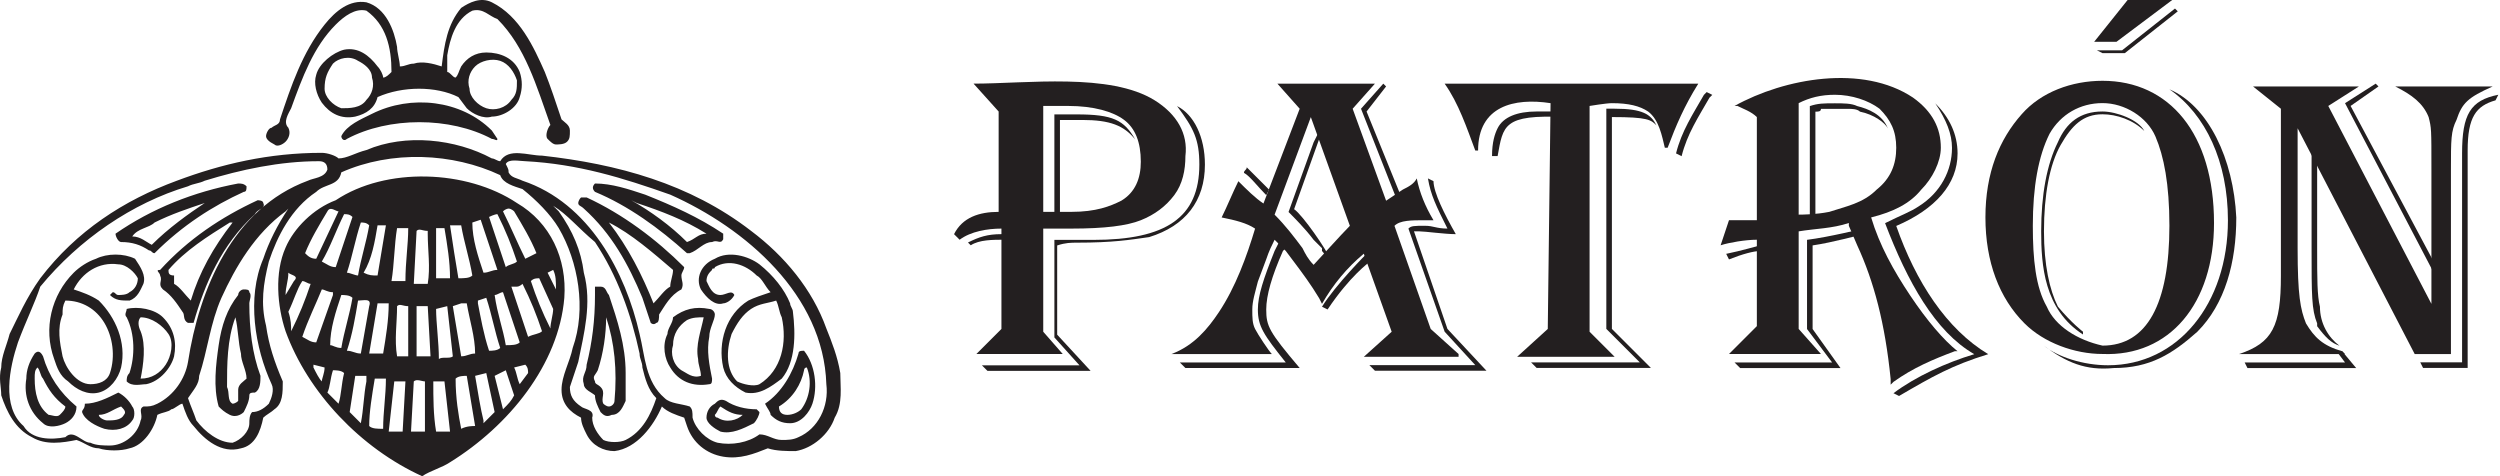 <svg width="336" height="64" viewBox="0 0 336 64" fill="none" xmlns="http://www.w3.org/2000/svg">
<path d="M330.904 20.602V48.7H325.284L325.659 49.45H331.653V20.227C331.653 15.732 332.777 14.233 335.4 13.484L335.774 12.734C332.028 13.484 330.904 15.357 330.904 20.602Z" fill="#231F20"/>
<path d="M327.91 38.217V36.718L315.921 14.239L319.668 11.617L319.293 11.242L315.172 13.865L327.91 38.217Z" fill="#231F20"/>
<path d="M314.796 47.219H314.047L315.171 48.717H301.684L302.058 49.467H316.669L314.796 47.219Z" fill="#231F20"/>
<path d="M281.827 6.769L282.577 7.143H285.574L292.693 1.523L292.318 1.148L285.199 6.769H281.827Z" fill="#231F20"/>
<path d="M291.566 12C296.436 15.372 299.434 21.741 299.434 29.608C299.434 40.848 292.69 49.09 283.324 49.09C279.952 49.09 276.58 47.966 274.707 46.467C277.704 48.715 280.327 49.839 284.073 49.465C288.944 49.465 291.941 47.591 295.313 44.594C299.059 40.848 300.558 35.228 300.558 29.234C300.183 21.366 296.811 14.248 291.566 12Z" fill="#231F20"/>
<path d="M254.855 30.367C260.1 28.119 263.097 24.747 263.097 20.626C263.097 18.004 261.973 15.756 260.1 13.883C261.599 16.131 262.348 18.004 262.348 19.877C262.348 22.874 260.849 25.871 257.852 27.745C256.728 28.494 255.604 28.869 253.356 29.992C256.354 37.86 260.1 44.604 265.345 47.601C261.599 48.725 257.478 50.598 254.48 52.846L255.23 53.221C259.725 50.598 262.348 49.099 267.218 47.601C261.599 44.229 257.478 37.86 254.855 30.367Z" fill="#231F20"/>
<path d="M232 34.116L232.375 34.866C234.248 34.116 235.747 33.742 236.496 33.742V32.992C236.496 32.992 233.873 33.742 232 34.116Z" fill="#231F20"/>
<path d="M250.358 30.734C250.358 30.734 245.862 31.858 242.865 32.233V44.222L246.237 48.717H233.124L233.873 49.467H247.361L243.614 44.222V32.982C246.237 32.608 250.358 31.484 250.358 31.484V30.734Z" fill="#231F20"/>
<path d="M183.668 14.989L186.291 11.617L185.916 11.242L182.919 14.614L187.789 26.977H188.539L183.668 14.989Z" fill="#231F20"/>
<path d="M190.04 31.095H190.79C191.539 31.095 194.161 31.47 195.66 31.47C194.161 28.847 192.663 25.85 192.663 24.351L191.913 23.977C192.288 26.224 193.037 27.723 194.536 30.72C193.037 30.72 192.663 30.346 191.539 30.346C190.04 30.346 189.666 30.346 189.291 30.72L194.161 44.582L198.282 49.078H184.046L184.795 49.827H199.781L194.536 44.207L190.04 31.095Z" fill="#231F20"/>
<path d="M209.522 14.984H206.524C203.901 14.984 202.028 15.734 201.279 17.233C200.904 17.982 200.529 19.106 200.529 20.979H201.279C202.028 16.858 202.028 15.359 210.271 15.734L209.522 14.984Z" fill="#231F20"/>
<path d="M222.633 16.857C221.884 15.359 220.76 14.609 217.014 14.609C216.639 14.609 216.639 14.609 215.89 14.609V44.206L220.386 48.702H205.774L206.524 49.451H221.884L216.639 44.206V15.733C221.51 15.733 221.884 16.108 222.633 16.857Z" fill="#231F20"/>
<path d="M144.708 32.615C149.578 32.615 151.826 32.241 154.448 31.866C159.319 30.367 161.941 26.996 161.941 22.125C161.941 18.379 160.443 15.382 158.195 14.258C160.443 17.255 161.192 18.754 161.192 22.125C161.192 29.244 156.696 32.241 146.956 32.241C145.082 32.241 143.209 32.241 141.71 32.241V45.353L145.082 49.1H131.97L132.719 49.849H146.581L142.085 44.979V32.99C143.209 32.615 143.958 32.615 144.708 32.615Z" fill="#231F20"/>
<path d="M134.592 31.469C132.719 31.469 131.594 31.843 130.096 32.593L130.47 32.968C131.594 32.218 133.468 32.218 134.967 32.218H135.716V31.469H134.592Z" fill="#231F20"/>
<path d="M144.705 15.375H141.708V29.611H142.457V16.124H145.454C149.201 16.124 151.074 16.874 152.573 18.747C151.074 16.124 149.576 15.375 144.705 15.375Z" fill="#231F20"/>
<path d="M170.182 41.593C170.182 39.719 170.932 37.097 172.43 33.725L172.805 33.35L172.056 32.227L171.306 33.725C169.808 37.472 169.058 39.719 169.058 41.593C169.058 43.841 169.808 44.965 172.805 48.711H158.568L159.318 49.46H174.678C170.557 44.59 170.182 43.841 170.182 41.593Z" fill="#231F20"/>
<path d="M183.672 34.102C183.672 34.102 179.55 38.223 177.677 41.221L178.426 41.595C181.424 37.099 184.046 35.226 184.046 35.226L183.672 34.102Z" fill="#231F20"/>
<path d="M282.576 15.359C284.449 15.359 286.697 16.108 288.196 17.607C287.447 16.108 284.449 14.984 282.576 14.984C279.579 14.984 277.706 16.483 276.582 19.105C275.083 22.103 274.334 26.224 274.334 31.094C274.334 35.59 274.709 41.584 279.954 44.956V44.581C279.954 44.581 278.455 43.457 276.582 41.209C275.458 38.962 274.709 35.59 274.709 31.094C274.709 26.224 275.458 22.103 276.956 19.48C278.455 16.858 279.954 15.359 282.576 15.359Z" fill="#231F20"/>
<path d="M249.609 14.258C248.86 13.883 247.736 13.883 246.612 13.883C245.113 13.883 244.364 13.883 243.24 14.258V29.618H243.99V15.007C244.364 15.007 244.739 15.007 244.739 14.632C245.113 14.632 245.863 14.632 246.612 14.632C247.361 14.632 248.111 14.632 248.485 14.632C248.86 14.632 249.609 14.632 249.984 15.007C251.857 15.381 253.356 16.505 253.73 17.255C252.981 15.381 251.108 14.632 249.609 14.258Z" fill="#231F20"/>
<path d="M314.422 46.467C312.924 45.343 311.8 43.469 311.8 41.222C311.425 39.723 311.425 37.475 311.425 33.354V19.492H310.676V33.354C310.676 39.723 310.676 41.596 311.425 43.469V43.844C312.549 45.343 313.298 46.092 314.422 46.467Z" fill="#231F20"/>
<path d="M170.56 25.482C169.81 24.733 167.937 22.859 167.562 22.484C167.562 22.859 167.188 22.859 167.188 23.234C167.937 23.608 169.061 25.107 170.185 26.231L170.56 25.482Z" fill="#231F20"/>
<path d="M173.929 28.115L177.675 17.625H177.301L176.551 19.124L173.18 28.49C173.929 29.239 175.428 30.738 176.551 32.236C176.926 32.611 177.301 32.985 177.675 33.36C177.675 33.36 177.675 33.36 177.675 33.735C178.05 34.109 178.425 34.859 178.425 35.233L178.799 34.859C178.425 33.735 175.053 28.864 173.929 28.115Z" fill="#231F20"/>
<path d="M229.38 12.375L229.006 12.75C227.507 15.373 226.008 17.621 225.259 20.618L226.008 20.993C226.758 17.995 228.256 15.747 229.755 13.124L230.13 12.75L229.38 12.375Z" fill="#231F20"/>
<path d="M291.945 0L284.452 5.62H281.454L285.95 0H291.945Z" fill="#231F20"/>
<path d="M208.395 13.865C203.524 13.115 198.654 14.239 198.654 20.234H198.279C197.155 17.236 196.031 13.865 194.158 11.242H228.251C226.378 14.239 225.254 16.862 224.13 19.859H223.755C223.381 18.36 223.006 16.113 221.507 14.989C220.383 14.239 218.885 13.865 216.637 13.865C215.888 13.865 213.64 14.239 213.64 14.239V44.586L217.012 47.957H203.899L208.02 44.211L208.395 13.865Z" fill="#231F20"/>
<path d="M245.862 28.473C243.989 28.847 242.116 28.847 241.741 28.847V13.861C243.24 13.112 244.738 12.738 246.611 12.738C248.859 12.738 251.107 13.487 252.606 14.611C254.104 16.109 254.854 17.608 254.854 19.856C254.854 22.104 254.104 23.977 252.231 25.476C250.358 27.349 248.11 27.723 245.862 28.473ZM256.727 39.712C254.479 36.34 252.606 32.968 251.482 29.222C254.479 28.473 256.727 27.349 258.225 25.476C259.724 23.977 260.848 21.729 260.848 19.856C260.848 17.233 259.724 14.986 257.101 13.112C250.358 8.617 239.868 10.49 233.124 14.236H233.499C234.248 14.611 235.372 14.986 236.121 15.735V29.597C234.997 29.597 233.499 29.597 232.375 29.597C232 30.721 231.626 31.845 231.251 32.968C232.375 32.594 234.623 32.219 236.121 32.219V43.833L232.375 47.58H244.738L241.741 44.208V31.095C243.989 30.721 246.237 30.721 248.485 29.971V30.346L249.609 32.968C251.856 37.839 253.355 43.459 254.104 50.951V51.701L254.479 51.326C257.101 49.453 259.724 48.329 262.721 47.205H263.096C261.223 45.706 258.975 43.084 256.727 39.712Z" fill="#231F20"/>
<path d="M150.702 26.976C149.204 27.726 147.331 28.475 143.959 28.475H140.212V14.239C141.336 14.239 142.835 14.239 143.584 14.239C146.956 14.239 149.578 14.988 151.077 16.112C152.576 17.236 153.325 19.109 153.325 21.731C153.325 23.979 152.576 25.852 150.702 26.976ZM155.198 13.489C149.204 9.743 137.964 11.241 130.846 11.241L134.218 14.988V28.475C131.595 28.475 129.348 29.224 128.224 31.472L128.973 32.221C130.472 31.098 132.719 30.723 134.593 30.723V32.221V33.72V44.21L131.221 47.582H142.835L140.212 44.585V30.723H143.959C148.454 30.723 151.452 30.348 153.325 29.599C155.198 28.85 156.697 27.726 157.821 26.227C158.945 24.729 159.319 22.855 159.319 20.982C159.694 17.985 158.195 15.362 155.198 13.489Z" fill="#231F20"/>
<path d="M176.551 35.594C175.802 34.845 175.427 34.096 175.053 33.346C173.929 31.848 172.805 30.349 171.306 28.851L176.177 15.738L181.422 30.349C180.298 31.473 176.926 35.219 176.551 35.594ZM196.033 47.583L192.286 44.211L187.416 30.349C188.165 29.6 189.664 29.6 191.537 29.6C191.912 29.6 192.286 29.6 192.661 29.6C191.537 27.727 190.788 25.853 190.413 23.98C190.038 24.729 189.289 25.104 188.54 25.479L187.416 26.228L186.292 26.977L181.796 14.614L184.793 11.242H171.681L174.678 14.614L169.808 27.352C168.684 26.603 167.56 25.479 166.436 24.355C165.687 25.853 164.937 27.727 164.188 29.225C166.061 29.6 167.56 29.974 168.684 30.724C167.56 34.47 166.061 38.591 163.813 41.963C162.315 44.211 160.441 46.459 157.444 47.583H170.932C170.557 47.208 169.058 44.96 168.684 44.211C168.309 43.462 168.309 42.712 168.309 41.588C168.309 40.465 168.684 39.341 169.058 37.842L170.182 34.845C170.557 33.721 170.932 32.972 171.306 32.222L172.805 33.721L173.929 35.219C175.053 36.718 176.177 38.217 177.301 40.09L177.675 40.839C179.174 38.217 181.047 35.969 183.295 34.096L187.041 44.586L183.295 47.957H196.033V47.583Z" fill="#231F20"/>
<path d="M329.406 47.583V22.857C329.406 18.735 329.406 17.611 330.155 16.113C330.904 13.865 331.653 13.116 335.025 11.617H321.913C324.161 12.741 325.659 13.865 326.408 15.738C326.783 17.237 326.783 17.237 326.783 22.857V40.84L312.921 14.24L317.042 11.617H302.806L306.552 14.614V37.093C306.552 43.837 305.428 46.084 300.933 47.583H315.169L314.794 47.209C312.172 46.459 311.048 45.335 309.924 43.462C309.175 41.589 308.8 39.716 308.8 33.347V17.237L324.535 47.583H329.406Z" fill="#231F20"/>
<path d="M275.084 41.206C273.585 38.583 273.211 34.837 273.211 30.341C273.211 25.096 273.96 20.975 275.459 17.978C276.957 15.355 279.58 13.857 282.577 13.857C285.574 13.857 288.571 15.73 289.695 18.352C290.819 20.975 291.568 24.721 291.568 30.341C291.568 40.831 288.571 46.451 282.577 46.451C279.205 45.701 276.208 43.828 275.084 41.206ZM297.563 29.966C297.563 17.978 291.568 10.859 282.577 10.859C278.456 10.859 274.335 12.358 271.712 15.355C268.715 18.727 266.842 23.223 266.842 29.217C266.842 35.211 268.715 40.082 272.087 43.453C274.709 46.076 278.83 47.575 282.577 47.575C291.568 47.949 297.563 40.831 297.563 29.966Z" fill="#231F20"/>
<path d="M104.692 54.634C106.566 53.51 107.69 51.637 108.064 49.764C108.064 49.764 108.064 49.389 108.439 49.389C109.188 51.262 108.814 53.51 107.69 55.008C107.315 55.383 106.566 55.758 105.816 55.758C105.067 55.758 104.692 55.383 104.692 54.634ZM103.569 55.758C104.318 56.507 105.067 56.882 106.191 56.882C107.69 56.882 108.814 55.383 109.188 54.259C109.937 52.011 109.563 49.014 108.064 47.141C107.69 47.141 107.315 47.141 107.315 47.516C106.566 50.138 105.067 52.761 102.819 54.259C103.194 55.008 103.569 55.383 103.569 55.758ZM100.946 41.521C102.07 40.772 103.194 40.772 104.318 40.397C104.692 41.147 104.692 41.896 105.067 42.645C105.816 46.017 105.067 49.764 102.07 51.637C101.321 52.011 99.822 51.637 99.073 51.262C97.574 49.764 97.574 47.141 98.323 44.893C99.073 43.395 99.822 42.271 100.946 41.521ZM96.825 54.634C97.949 55.383 98.698 55.758 99.822 55.758C99.073 56.507 97.574 56.882 96.45 56.133C96.076 56.133 96.076 55.758 96.076 55.758C96.45 55.383 96.45 55.008 96.825 54.634ZM94.952 56.133C94.952 56.882 96.076 57.631 96.825 58.006C98.323 58.38 99.822 57.631 101.321 56.882C101.695 56.507 102.07 55.758 102.07 55.383L101.695 55.008C100.197 55.008 98.698 54.634 97.574 53.885C96.825 53.51 96.45 53.885 96.076 54.259C95.326 54.634 94.952 55.383 94.952 56.133ZM94.202 38.899C94.952 40.023 96.076 41.147 97.2 40.772C97.574 40.772 98.323 40.397 98.698 39.648C98.323 38.899 97.574 39.648 96.825 39.648C95.701 39.648 95.326 38.524 94.952 37.775C94.952 37.026 95.326 36.651 95.701 36.276C95.701 35.902 96.076 36.276 96.076 35.902C97.949 34.778 100.197 35.527 101.695 37.026C102.445 37.4 102.819 38.524 103.569 39.273C102.445 39.648 101.321 40.023 100.571 40.397C97.574 42.271 96.45 46.017 97.2 49.389C97.574 50.887 98.698 52.011 100.197 52.761C102.07 53.135 103.569 52.011 105.067 50.887C106.94 48.64 106.94 44.893 106.566 41.896C106.566 41.521 106.191 41.147 106.191 40.772C105.442 38.899 103.943 37.026 102.07 35.527C100.571 34.403 97.949 33.654 96.076 34.778C94.202 35.527 93.453 37.4 94.202 38.899ZM92.329 43.02C93.079 42.645 93.828 42.645 94.577 42.645C94.202 44.519 93.453 46.392 93.828 48.265C93.828 49.014 94.202 49.764 94.202 50.513C93.079 50.887 92.329 50.138 91.58 49.764C90.456 49.014 90.081 47.516 90.456 46.392C90.456 44.893 91.205 43.769 92.329 43.02ZM89.707 44.893C88.957 46.392 89.332 48.265 90.081 49.389C91.205 51.262 93.079 52.011 95.326 51.637C95.701 51.637 95.701 51.262 95.701 50.887C95.326 49.014 94.952 47.141 95.326 45.268C95.326 44.144 96.076 43.02 96.076 42.271C96.076 41.896 95.701 41.521 95.326 41.521C93.453 41.147 91.954 41.521 90.456 42.645C90.456 43.395 89.707 44.144 89.707 44.893ZM85.586 27.285C88.957 28.409 91.954 29.533 94.952 31.406C93.828 31.406 93.453 32.155 92.329 32.53C90.081 30.282 87.459 28.409 84.836 26.91L85.586 27.285ZM81.839 29.907C84.836 31.406 87.833 34.028 90.456 36.276C90.456 37.026 90.081 37.775 90.081 38.524C89.332 38.899 88.583 40.023 87.833 40.772C86.335 37.026 84.462 33.279 81.839 29.907ZM79.966 25.786C84.462 27.659 88.583 30.657 92.329 34.028H92.704C93.828 33.654 94.577 32.53 95.701 32.53C96.45 32.155 96.825 32.904 97.2 32.155C97.2 31.78 97.2 31.406 97.2 31.406C93.828 29.158 90.456 27.659 86.71 26.161C84.462 25.412 82.214 24.662 79.966 24.662C79.591 25.037 79.591 25.412 79.966 25.786ZM80.341 49.764C81.09 47.516 81.465 44.893 81.465 42.645C82.588 46.017 82.963 49.764 82.588 53.885C82.588 54.259 82.214 54.634 81.839 54.634C81.465 54.634 81.09 54.259 81.09 54.259C80.715 53.51 81.465 52.761 80.715 52.011C80.341 51.637 79.966 51.637 79.966 51.262C79.591 50.513 79.966 50.513 80.341 49.764ZM78.467 51.637C78.467 52.386 79.591 52.761 79.966 53.135C79.966 53.885 80.341 54.634 80.715 55.383C81.09 55.758 81.465 56.133 82.214 55.758C83.338 55.758 83.712 54.634 84.087 53.885V50.138C84.087 46.392 82.963 43.02 81.839 39.648C81.465 39.273 81.465 38.524 80.715 38.524C80.341 38.524 79.966 38.524 79.966 38.524C79.966 38.899 79.966 39.273 79.966 39.648C79.966 43.02 79.591 46.017 78.842 49.014C78.842 50.138 78.093 50.513 78.467 51.637ZM77.718 27.285C77.718 27.659 78.093 27.659 78.467 28.034C82.214 31.406 84.462 35.527 86.335 40.023C86.71 41.147 87.084 42.271 87.459 43.395C87.459 43.395 87.833 43.769 88.208 43.395C88.583 43.395 88.583 42.645 88.583 42.271C89.332 41.147 90.081 39.648 91.58 38.899C91.954 38.15 91.58 37.775 91.58 37.026C91.58 36.651 91.954 36.276 91.954 35.902C88.208 32.155 83.712 28.783 78.842 26.535H78.093C77.718 26.91 77.718 27.285 77.718 27.285ZM74.346 27.659L75.096 28.409C76.969 31.031 78.093 33.654 78.467 36.651C79.591 40.772 78.467 44.893 77.718 48.64C77.343 49.764 76.969 50.887 76.594 52.011C76.594 53.135 76.969 53.885 78.093 54.634C78.467 55.008 79.966 55.008 79.591 56.133C79.591 57.256 80.341 58.38 81.09 59.13C81.839 59.504 83.338 59.504 84.087 59.13C86.335 58.006 87.459 55.758 88.208 53.51C87.084 52.386 86.71 50.887 86.335 49.389C86.335 48.64 85.96 48.265 85.96 47.516C84.836 42.271 82.963 37.026 79.966 32.53C77.718 30.657 76.219 28.783 74.346 27.659ZM74.346 36.276C74.721 37.026 74.721 37.775 74.721 38.899C74.346 38.15 73.972 37.4 73.597 36.651L74.346 36.276ZM71.349 37.775C71.724 37.4 72.098 37.4 72.473 37.4L74.346 41.521C74.346 42.271 73.972 43.395 73.972 44.144C72.848 41.896 72.098 40.023 71.349 37.775ZM70.6 49.014C70.974 49.389 70.974 49.764 70.974 50.138L69.85 51.637C69.476 50.887 69.476 50.138 69.101 49.389L70.6 49.014ZM69.476 38.524C69.85 38.524 70.225 38.15 70.225 38.15C71.349 40.397 72.098 42.271 72.848 44.519C72.473 44.893 71.724 44.893 70.974 45.268C70.225 43.02 69.476 40.772 68.727 38.524H69.476ZM68.352 23.164C68.727 23.913 69.476 23.913 70.225 24.288C79.217 27.285 84.087 36.651 85.96 44.893C86.71 47.89 86.71 51.262 89.332 53.51C90.081 54.259 91.58 54.259 92.704 54.634C93.078 55.008 93.079 55.383 93.079 56.133C93.453 57.631 94.952 59.13 96.45 59.504C98.323 59.879 100.571 59.504 102.07 58.38C103.194 58.38 103.943 59.13 105.067 59.13C105.816 59.13 106.566 59.13 107.315 58.755C109.937 57.631 111.436 54.634 111.061 51.637C110.687 39.648 100.197 30.657 90.081 26.161C83.712 23.913 77.718 22.04 70.6 21.665C69.85 21.665 68.352 21.291 67.977 22.04C68.352 22.789 68.352 22.789 68.352 23.164ZM68.352 28.034C68.727 28.034 69.101 28.409 69.101 28.409C70.225 30.282 71.349 32.155 72.098 34.028L70.6 34.778C69.476 32.53 68.727 30.657 67.603 28.409C67.977 28.034 68.352 28.034 68.352 28.034ZM66.479 39.648C66.853 39.648 67.228 39.273 67.603 39.273C68.352 41.521 69.101 43.769 69.85 46.017C69.476 46.392 68.727 46.392 67.977 46.392C67.603 44.144 66.853 42.271 66.479 39.648ZM67.977 49.764C68.352 50.887 68.727 52.011 69.101 53.135C68.727 53.885 68.352 54.259 67.603 55.008C67.228 53.51 66.853 52.011 66.479 50.513L67.977 49.764ZM66.853 28.783C67.977 31.031 68.727 32.904 69.476 35.152C69.101 35.527 68.352 35.527 67.977 35.902C67.228 33.654 66.479 31.406 65.729 29.158C65.729 29.158 66.479 28.783 66.853 28.783ZM65.355 40.023C66.104 42.271 66.479 44.519 67.228 46.766C66.853 47.141 66.104 47.141 65.729 47.141C64.98 44.893 64.605 42.645 64.231 40.772V40.397L65.355 40.023ZM63.856 50.513L65.355 50.138L66.479 55.383L64.98 56.882V56.507C64.605 55.008 64.231 52.761 63.856 50.513ZM63.481 29.907L64.605 29.533C65.355 31.78 66.104 34.028 66.853 36.276C66.104 36.276 65.729 36.651 64.98 36.651C64.231 34.403 63.481 32.155 63.481 29.907ZM63.856 8.927C64.605 8.178 66.104 7.803 67.228 8.178C68.352 8.553 69.101 9.676 69.476 10.8C69.476 11.924 69.476 12.674 68.727 13.423C67.977 14.547 66.479 14.921 65.355 14.547C64.231 14.172 63.107 13.048 63.107 11.924C62.732 10.8 63.107 9.676 63.856 8.927ZM61.983 40.772H62.732C63.107 43.02 63.856 45.268 63.856 47.516C63.107 47.516 62.732 47.89 61.983 47.89C61.608 45.642 61.234 43.395 60.859 41.147L61.983 40.772ZM61.234 50.887C61.608 50.513 62.358 50.513 62.732 50.513L63.856 57.256C63.481 57.256 62.732 57.256 61.983 57.631C61.608 55.758 61.234 53.51 61.234 50.887ZM61.234 30.282H61.983C62.358 32.53 63.107 34.778 63.481 37.026C63.107 37.4 62.358 37.4 61.608 37.4C61.234 35.152 60.859 32.904 60.484 30.282H61.234ZM60.11 41.147L60.859 47.89C60.484 48.265 59.36 47.89 58.986 48.265C58.986 46.017 58.611 43.395 58.611 41.521L60.11 41.147ZM58.611 30.657C58.986 30.657 59.36 30.657 59.735 30.657C60.11 32.904 60.484 35.152 60.484 37.4C59.735 37.4 59.36 37.4 58.611 37.4C58.611 35.527 58.611 33.279 58.611 30.657ZM59.735 51.262L60.484 58.006C59.735 58.006 59.36 58.006 58.611 58.006C58.236 55.758 58.236 53.51 58.236 51.262H59.735ZM55.989 31.031C56.363 30.657 56.738 31.031 57.487 31.031V31.406C57.487 33.654 57.862 35.902 57.487 38.15C56.738 38.15 56.363 38.15 55.614 38.15L55.989 31.031ZM55.989 41.147C56.363 41.147 57.112 41.147 57.487 41.147L57.862 47.89C57.112 47.89 56.738 47.89 55.989 47.89V41.147ZM55.614 51.262C55.989 50.887 56.738 51.262 57.112 51.262V58.006C56.363 58.006 55.989 58.006 55.239 58.006L55.614 51.262ZM53.366 30.657C53.741 30.657 54.115 30.657 54.865 30.657C54.865 32.904 54.49 35.152 54.49 37.775H52.617C52.991 35.527 52.991 32.904 53.366 30.657ZM53.366 41.147C53.741 40.772 54.115 41.147 54.865 41.147V45.268C54.865 46.017 54.865 47.141 54.865 47.89C54.49 47.89 53.741 47.89 53.366 47.89C52.991 45.642 53.366 43.395 53.366 41.147ZM52.991 51.262C53.366 51.262 54.115 51.262 54.49 51.262L54.115 58.006C53.366 58.006 52.991 58.006 52.242 58.006L52.991 51.262ZM50.744 40.772C51.118 40.772 51.867 40.772 52.242 40.772C52.242 43.02 51.867 45.268 51.493 47.516C50.744 47.516 50.369 47.516 49.62 47.516C49.994 45.268 50.369 43.02 50.744 40.772ZM50.744 30.282C51.118 30.282 51.493 30.282 51.867 30.282C51.493 32.53 51.118 34.778 50.744 37.026C49.994 37.026 49.62 37.026 48.87 36.651C49.994 34.778 50.369 32.53 50.744 30.282ZM50.369 50.887C50.744 50.887 51.493 50.887 51.867 50.887C51.867 53.135 51.493 55.383 51.493 57.631C50.744 57.631 49.994 57.631 49.62 57.256C49.62 55.383 49.994 53.135 50.369 50.887ZM48.496 29.907C48.87 29.907 49.245 29.907 49.62 30.282C49.245 32.53 48.496 34.778 48.121 37.026C47.746 37.026 46.997 36.651 46.623 36.651C47.372 34.403 47.746 32.155 48.496 29.907ZM48.121 40.397C48.87 40.397 49.994 40.023 49.62 41.147L48.496 47.516C47.746 47.516 47.372 47.141 46.623 47.141C47.372 44.893 47.746 42.645 48.121 40.397ZM46.623 18.668C52.242 15.671 60.484 15.671 66.104 18.668C66.479 18.668 66.853 19.043 66.853 18.668L66.104 17.544C61.983 13.423 55.239 12.674 49.994 15.296C48.496 16.046 46.623 16.795 45.873 18.293C45.873 18.668 46.248 19.043 46.623 18.668ZM47.746 50.513H49.245V51.262C48.87 53.135 48.87 55.008 48.496 56.882C48.121 56.507 47.372 55.758 46.997 55.383L47.746 50.513ZM44.749 8.553C45.498 7.803 46.997 7.429 48.121 8.178C48.87 8.553 49.994 9.302 49.994 10.426C50.369 11.55 49.994 12.674 49.245 13.423C48.496 14.547 46.997 14.547 45.873 14.547C44.749 14.172 43.625 13.048 43.625 11.924C43.625 10.426 44 9.676 44.749 8.553ZM44.749 49.764C45.124 49.764 45.873 49.764 46.248 50.138C45.873 51.637 45.873 53.135 45.498 54.259L44 52.761C44.375 52.011 44.375 50.887 44.749 49.764ZM45.873 39.648C46.248 39.648 46.997 39.648 47.372 40.023C46.997 42.271 46.248 44.519 45.873 46.766C45.124 46.766 44.749 46.392 44.375 46.392C44.375 44.144 45.124 41.896 45.873 39.648ZM46.248 28.783C46.623 28.783 46.997 28.783 47.372 29.158C46.623 31.406 45.873 33.654 45.124 35.902C44.375 35.902 44 35.527 43.251 35.152C44.375 33.279 45.124 31.031 46.248 28.783ZM42.127 49.014L43.625 49.389C43.625 50.138 43.251 50.887 43.251 51.262C42.876 50.887 42.501 50.138 42.127 49.389C42.127 49.389 42.127 49.389 42.127 49.014ZM44 28.409C44.375 27.659 45.124 28.409 45.498 28.409L42.501 34.778C41.752 34.778 41.377 34.403 41.003 34.028C41.752 32.155 42.876 30.282 44 28.409ZM43.251 38.899C43.625 38.899 44 39.273 44.749 39.273V39.648L42.501 46.017C41.752 46.017 41.377 45.642 40.628 45.268C41.377 43.02 42.501 40.772 43.251 38.899ZM38.755 41.896C39.504 40.397 39.879 38.899 40.628 37.775C41.003 37.775 41.377 38.15 41.752 38.15C41.003 40.397 40.254 42.271 39.13 44.519C39.13 43.769 39.13 43.02 38.755 41.896ZM38.755 36.651C39.13 37.026 40.254 37.026 39.504 37.775L38.38 39.648C38.38 38.524 38.755 37.775 38.755 36.651ZM38.38 33.279C36.882 36.651 37.256 41.147 38.38 44.519C41.377 52.761 48.496 60.254 56.738 64C57.862 63.251 59.36 62.876 60.484 62.127C68.352 57.256 75.096 49.014 75.845 40.023C76.219 34.778 73.972 29.907 69.476 27.285C62.732 22.789 51.867 22.414 45.124 26.91C42.127 28.034 39.504 30.657 38.38 33.279ZM35.758 18.293C35.758 18.668 36.132 19.043 36.882 19.417C37.256 19.792 38.006 19.417 38.38 19.043C38.755 18.668 39.13 17.919 38.755 17.169C38.006 16.42 38.755 15.296 39.13 14.547C40.628 10.426 42.127 6.305 45.124 3.308C46.248 2.184 47.746 1.06 49.245 1.434C51.867 3.308 52.617 6.305 52.617 9.676C52.242 10.051 51.867 10.426 51.493 10.426C51.493 10.051 51.118 9.302 50.744 8.927C49.62 7.429 48.121 6.305 46.248 6.679C44.749 7.054 42.876 8.553 42.501 10.051C42.127 11.175 42.501 12.674 43.251 13.798C44.375 15.296 45.873 16.046 47.746 15.671C49.245 15.296 50.369 14.547 50.744 13.048C54.115 11.55 58.611 11.55 61.608 13.048L62.732 14.547C63.481 15.296 64.98 16.046 66.104 15.671C67.603 15.671 69.476 14.547 69.85 13.048C70.225 11.924 70.225 10.8 69.85 9.676C69.101 7.803 67.228 7.054 65.355 7.054C63.856 7.054 62.732 7.803 61.983 8.927C61.608 9.676 61.608 10.051 61.234 10.426C60.859 10.426 60.484 9.676 60.11 9.676V7.429C60.484 5.181 61.234 2.558 63.481 1.434C64.98 1.06 65.729 2.184 66.853 2.558C70.6 6.305 72.098 11.55 73.972 16.795C73.597 17.169 73.222 18.293 73.597 18.668C73.972 19.043 74.346 19.417 74.721 19.417C75.096 19.417 75.845 19.417 76.219 19.043C76.594 18.668 76.594 18.293 76.594 17.544C76.594 16.795 75.845 16.42 75.47 16.046C74.721 13.798 73.972 11.55 73.222 9.676C71.724 6.305 69.85 2.184 66.104 0.31C64.605 -0.439 63.107 0.31 61.983 1.06C60.11 3.308 59.735 5.93 59.36 8.927C58.236 8.553 56.738 8.178 55.614 8.553C54.865 8.553 54.49 8.927 53.741 8.927C53.741 8.178 53.366 7.054 53.366 6.305C52.991 4.057 51.867 1.06 49.245 0.31C46.997 -0.064 45.124 1.434 43.625 3.308C40.628 7.054 39.13 11.55 37.631 16.046C37.631 16.795 36.882 16.795 36.507 17.169C36.132 17.169 35.758 17.919 35.758 18.293ZM31.637 42.645C32.011 44.144 32.011 46.017 32.386 47.516C32.386 48.64 33.135 49.764 33.135 50.887C32.761 51.262 32.011 51.637 32.011 52.386C32.011 52.761 32.011 53.51 32.011 53.885C31.637 54.259 31.262 54.259 31.262 54.259C30.513 53.885 30.887 52.761 30.513 52.011C30.513 49.014 30.513 45.642 31.637 42.645ZM29.389 46.392C29.014 49.014 28.64 52.011 29.389 54.634C29.764 55.008 30.138 55.383 30.887 55.758C31.637 56.133 32.386 55.758 32.761 55.383C33.135 54.634 33.51 53.885 33.51 53.135C33.51 52.761 33.885 52.761 34.259 52.761C35.008 52.386 35.008 51.262 35.008 50.513C33.885 47.516 33.51 44.144 33.51 40.772C33.51 40.397 33.885 39.648 33.51 39.273C33.51 38.899 33.135 38.899 32.761 38.899C32.386 38.899 32.011 39.273 32.011 39.648C30.513 41.521 29.764 43.769 29.389 46.392ZM25.268 53.51C25.642 54.634 26.017 55.383 26.392 56.507C27.516 58.006 29.389 59.504 31.262 59.504C32.386 59.13 33.51 58.006 33.51 56.882C33.51 56.507 33.51 55.758 33.885 55.383C34.634 55.383 35.383 55.008 36.132 54.259C36.507 53.51 36.882 52.386 36.507 51.637C34.259 46.766 33.135 40.023 35.383 34.778C36.132 32.53 37.256 30.282 38.755 28.034L38.38 28.409C34.259 31.406 31.637 35.902 29.764 40.023C28.265 43.395 27.89 47.141 26.766 50.513C26.766 51.637 26.017 52.386 25.268 53.51ZM22.645 36.276C24.893 33.654 27.89 31.78 30.887 29.907H31.262C28.64 33.279 26.766 36.651 25.642 40.397C24.893 39.648 24.144 38.524 23.395 38.15C23.395 37.775 23.395 37.4 23.395 37.026C22.645 37.026 22.645 36.651 22.645 36.276ZM21.521 37.026C21.896 37.775 21.147 38.15 21.896 38.899C23.02 39.648 23.769 40.772 24.518 41.896C24.893 42.271 24.518 43.02 25.268 43.395C25.642 43.395 26.017 43.395 26.017 43.395C27.516 38.15 29.764 32.904 34.259 28.783C34.634 28.034 35.758 28.034 35.383 27.285C35.383 26.91 34.634 26.91 34.634 26.91C29.764 29.158 25.268 32.155 21.521 36.276C20.772 36.276 21.521 36.651 21.521 37.026ZM18.899 42.645C20.397 42.645 21.896 43.769 22.645 44.893C23.395 46.017 23.02 47.89 22.271 49.014C21.521 50.138 20.397 50.887 18.899 50.887C19.273 49.014 19.648 46.392 18.899 44.519C18.524 43.769 18.524 43.02 18.899 42.645ZM20.772 29.907C23.02 28.783 25.268 28.034 27.516 27.285C25.268 28.783 22.645 30.657 20.397 32.904C19.648 32.53 18.899 31.78 17.775 31.78C18.524 30.657 20.023 30.657 20.772 29.907ZM17.026 42.645C18.149 44.893 18.149 47.89 17.4 50.138C17.026 50.513 17.026 50.887 17.026 51.262C17.775 52.011 18.899 51.637 19.648 51.637C21.521 51.262 23.02 49.389 23.395 47.89C23.769 46.017 23.395 44.144 21.896 42.645C20.772 41.521 18.524 41.147 17.026 41.521C17.026 41.896 16.651 42.271 17.026 42.645ZM16.276 32.53C17.775 32.53 18.899 32.904 20.023 33.654C20.397 33.654 20.397 34.028 20.772 34.028C24.518 30.282 28.64 27.659 32.761 25.786C33.135 25.786 33.135 25.412 33.135 25.037C32.761 24.662 32.386 24.662 32.011 24.662C26.017 25.786 20.397 28.034 15.527 31.406C15.527 31.78 15.902 32.53 16.276 32.53ZM13.279 55.758C14.403 55.758 15.152 55.008 16.276 54.634C16.651 55.008 17.026 55.383 16.651 55.758C16.276 56.507 15.152 56.507 14.403 56.507C14.028 56.507 13.279 56.133 13.279 55.758ZM11.031 55.383C11.406 56.507 12.904 57.256 14.028 57.631C15.527 58.006 17.026 57.631 17.775 56.507C18.149 56.133 18.149 55.008 17.775 54.634C17.4 53.885 16.651 53.135 15.902 52.761C14.403 53.51 12.904 54.259 11.406 54.259C11.406 55.008 11.031 55.008 11.031 55.383ZM8.783 40.397C11.031 40.397 12.904 41.521 14.028 43.395C15.152 45.268 15.527 47.89 14.778 50.138C14.403 51.262 13.279 51.637 12.155 51.637C10.282 51.637 8.783 49.389 8.409 47.89C8.034 46.017 7.659 44.144 8.409 42.271C8.409 41.521 8.409 41.147 8.783 40.397ZM9.907 36.651C6.91 39.648 5.786 44.144 7.285 48.265C7.659 49.389 8.034 50.513 9.158 51.262C10.282 52.386 11.78 53.135 13.279 52.761C14.778 52.386 15.902 50.887 16.276 49.389C17.026 46.017 15.527 42.645 13.279 40.397C12.155 39.648 11.031 39.273 9.907 38.899C11.031 36.651 13.279 35.152 15.902 35.527C17.026 35.527 18.149 36.651 18.524 37.4C18.524 38.15 18.149 38.899 17.4 39.273C17.026 39.648 16.276 39.648 15.902 39.648C15.527 39.648 15.527 39.273 15.152 39.273L14.778 39.648C15.527 40.397 16.276 40.397 17.4 40.397C18.524 40.023 18.899 38.899 19.273 38.15C19.648 37.026 18.899 35.902 18.149 34.778C16.651 34.028 14.403 34.028 12.904 34.778C11.78 35.152 10.657 35.902 9.907 36.651ZM5.037 49.389C5.412 49.764 5.412 50.513 5.786 50.887C6.535 52.386 7.285 53.51 8.783 54.634C8.783 55.008 8.409 55.383 8.034 55.758C7.659 56.133 6.91 55.758 6.535 55.758C5.037 54.634 4.662 52.761 4.662 50.887C4.662 50.138 4.662 49.764 5.037 49.389ZM4.662 47.516C3.913 48.64 3.538 49.764 3.538 50.887C3.164 53.135 3.913 55.383 5.786 56.882C6.535 57.631 8.034 57.256 8.783 56.882C9.533 56.507 10.282 55.758 10.282 54.634C8.034 52.761 6.535 50.513 5.786 47.89C5.412 47.141 5.037 47.141 4.662 47.516C4.662 47.141 4.662 47.141 4.662 47.516ZM2.414 46.017C1.29 49.389 0.167 54.634 3.164 57.256C4.288 59.13 6.91 59.13 8.783 58.755C9.907 57.631 11.031 59.504 12.155 59.504C12.904 59.879 14.028 59.879 14.778 59.879C16.651 59.879 18.524 58.38 18.899 56.507C19.273 55.758 18.524 55.008 19.273 54.634C20.023 54.634 20.397 54.634 21.147 54.259C23.395 53.135 24.893 50.887 25.268 48.64C26.766 38.899 31.262 28.034 41.377 24.288C42.127 23.913 43.625 23.913 44 22.789C44 22.04 43.625 21.665 42.876 21.665C37.631 21.665 32.386 22.789 27.516 24.288C26.766 24.662 26.017 24.662 25.268 25.037C17.775 27.285 10.657 32.155 5.412 38.524C4.662 40.772 3.538 43.02 2.414 46.017ZM5.412 37.4C10.282 31.031 16.651 26.91 23.769 24.288C29.764 22.04 36.132 20.541 43.251 20.541C44 20.541 45.124 20.916 45.498 21.291C46.623 21.291 47.746 20.541 49.245 20.166C54.49 17.919 61.234 18.668 66.104 21.291C66.479 21.291 66.853 21.665 67.228 21.665C68.352 19.792 70.974 20.916 72.848 20.916C82.963 22.04 92.704 24.662 100.946 31.031C105.442 34.403 109.188 38.899 111.061 44.144C111.811 46.017 112.56 47.89 112.935 50.138C112.935 52.011 113.309 54.259 112.185 56.133C111.436 58.38 109.188 60.254 106.94 60.628C105.816 60.628 104.318 60.628 103.194 60.254C101.321 61.003 99.447 61.752 97.2 61.377C94.952 61.003 93.079 59.504 92.329 57.256L91.954 56.133C90.831 55.758 89.707 55.383 88.957 54.634C87.833 57.256 85.585 60.254 82.588 60.628C81.09 60.628 79.591 59.879 78.842 58.38C78.467 57.631 78.093 56.882 78.093 56.133C76.594 55.383 75.47 54.259 75.47 52.386C75.47 50.513 76.594 48.64 76.969 46.766C78.842 41.521 77.718 35.152 75.096 30.657C73.972 28.783 72.098 26.91 70.225 25.412C69.101 25.037 67.603 24.662 67.228 23.538C60.859 20.541 52.617 20.166 45.873 23.164C45.498 25.037 43.625 24.662 42.501 25.786C39.13 28.034 37.256 31.78 36.132 35.152C35.383 38.15 35.008 40.772 35.758 43.769C36.132 46.392 36.882 48.64 38.006 51.262C38.006 52.761 38.006 54.259 36.882 55.008C36.507 55.383 35.758 55.758 35.383 56.133C35.008 58.006 34.259 59.879 32.386 60.254C29.764 61.003 27.516 59.13 26.017 57.256C25.268 56.507 24.893 55.383 24.518 54.259C24.144 54.259 23.395 55.008 23.02 55.008C22.645 55.383 21.896 55.383 21.147 55.758C20.772 57.631 19.273 59.879 17.4 60.254C16.276 60.628 14.403 60.628 13.279 60.254C12.155 60.254 11.406 59.504 10.282 59.13C8.409 59.504 6.161 59.879 4.288 58.755C2.04 57.631 0.916 55.383 0.167 53.135C0.167 52.011 -0.208 50.887 0.167 49.389C0.167 47.89 0.916 46.392 1.29 44.893C2.414 42.645 3.538 40.023 5.412 37.4Z" fill="#231F20"/>
</svg>
